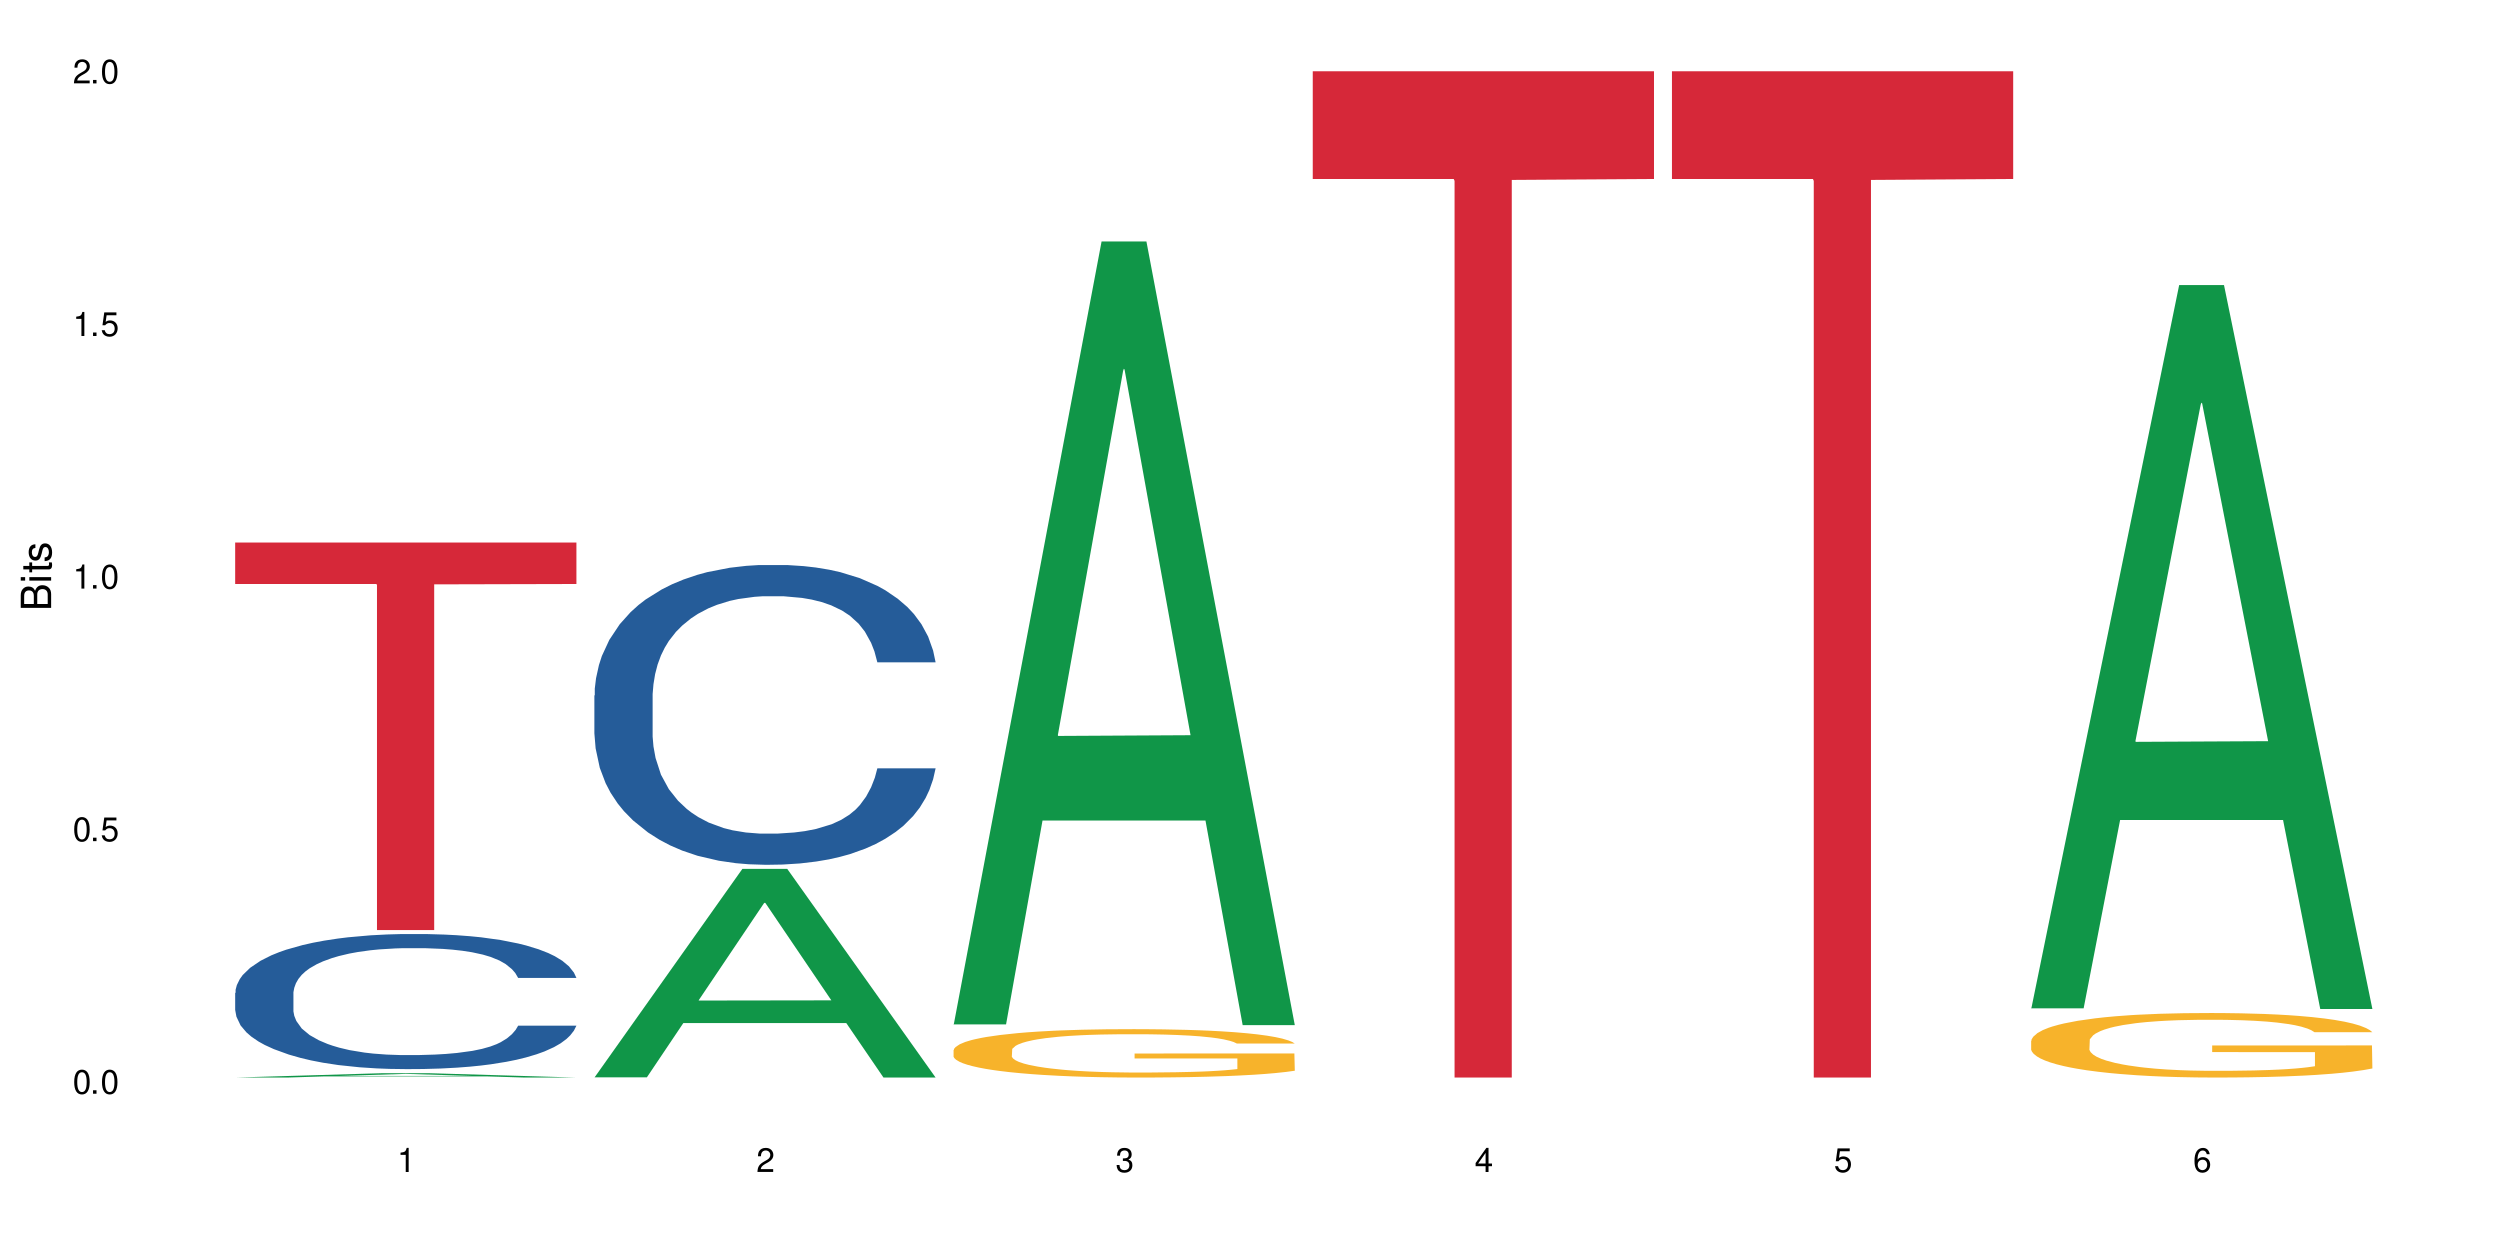 <?xml version="1.0" encoding="UTF-8"?>
<svg xmlns="http://www.w3.org/2000/svg" xmlns:xlink="http://www.w3.org/1999/xlink" width="720" height="360" viewBox="0 0 720 360">
<defs>
<g>
<g id="glyph-0-0">
</g>
<g id="glyph-0-1">
<path d="M 2.641 -6.938 C 2 -6.938 1.422 -6.656 1.078 -6.172 C 0.641 -5.562 0.406 -4.641 0.406 -3.359 C 0.406 -1.016 1.188 0.219 2.641 0.219 C 4.078 0.219 4.859 -1.016 4.859 -3.297 C 4.859 -4.641 4.656 -5.547 4.203 -6.172 C 3.844 -6.656 3.281 -6.938 2.641 -6.938 Z M 2.641 -6.188 C 3.547 -6.188 4 -5.25 4 -3.375 C 4 -1.406 3.562 -0.484 2.625 -0.484 C 1.734 -0.484 1.281 -1.438 1.281 -3.344 C 1.281 -5.25 1.734 -6.188 2.641 -6.188 Z M 2.641 -6.188 "/>
</g>
<g id="glyph-0-2">
<path d="M 1.828 -1 L 0.828 -1 L 0.828 0 L 1.828 0 Z M 1.828 -1 "/>
</g>
<g id="glyph-0-3">
<path d="M 4.562 -6.797 L 1.062 -6.797 L 0.547 -3.094 L 1.328 -3.094 C 1.719 -3.562 2.047 -3.734 2.578 -3.734 C 3.484 -3.734 4.062 -3.109 4.062 -2.094 C 4.062 -1.125 3.484 -0.531 2.578 -0.531 C 1.828 -0.531 1.375 -0.906 1.188 -1.672 L 0.328 -1.672 C 0.453 -1.109 0.547 -0.844 0.75 -0.594 C 1.125 -0.078 1.828 0.219 2.594 0.219 C 3.969 0.219 4.922 -0.781 4.922 -2.219 C 4.922 -3.562 4.031 -4.484 2.719 -4.484 C 2.25 -4.484 1.859 -4.359 1.469 -4.062 L 1.734 -5.969 L 4.562 -5.969 Z M 4.562 -6.797 "/>
</g>
<g id="glyph-0-4">
<path d="M 2.484 -4.938 L 2.484 0 L 3.328 0 L 3.328 -6.938 L 2.766 -6.938 C 2.469 -5.875 2.281 -5.734 0.984 -5.562 L 0.984 -4.938 Z M 2.484 -4.938 "/>
</g>
<g id="glyph-0-5">
<path d="M 4.859 -0.828 L 1.281 -0.828 C 1.359 -1.406 1.672 -1.781 2.5 -2.281 L 3.469 -2.828 C 4.406 -3.344 4.906 -4.062 4.906 -4.906 C 4.906 -5.484 4.672 -6.031 4.266 -6.406 C 3.859 -6.766 3.375 -6.938 2.719 -6.938 C 1.859 -6.938 1.219 -6.625 0.844 -6.031 C 0.609 -5.672 0.5 -5.234 0.484 -4.531 L 1.328 -4.531 C 1.359 -5.016 1.406 -5.281 1.531 -5.516 C 1.75 -5.938 2.188 -6.203 2.703 -6.203 C 3.469 -6.203 4.031 -5.641 4.031 -4.891 C 4.031 -4.344 3.719 -3.859 3.125 -3.516 L 2.234 -3 C 0.812 -2.172 0.406 -1.531 0.328 -0.016 L 4.859 -0.016 Z M 4.859 -0.828 "/>
</g>
<g id="glyph-0-6">
<path d="M 2.125 -3.188 L 2.578 -3.188 C 3.5 -3.188 3.984 -2.766 3.984 -1.922 C 3.984 -1.062 3.469 -0.531 2.594 -0.531 C 1.656 -0.531 1.203 -1 1.156 -2.016 L 0.312 -2.016 C 0.344 -1.453 0.438 -1.094 0.609 -0.781 C 0.953 -0.109 1.625 0.219 2.547 0.219 C 3.953 0.219 4.859 -0.625 4.859 -1.938 C 4.859 -2.828 4.516 -3.297 3.703 -3.594 C 4.344 -3.844 4.656 -4.328 4.656 -5.031 C 4.656 -6.219 3.875 -6.938 2.578 -6.938 C 1.203 -6.938 0.484 -6.172 0.453 -4.703 L 1.297 -4.703 C 1.312 -5.125 1.344 -5.359 1.453 -5.578 C 1.641 -5.969 2.062 -6.203 2.594 -6.203 C 3.344 -6.203 3.797 -5.75 3.797 -5 C 3.797 -4.516 3.609 -4.219 3.25 -4.047 C 3.016 -3.953 2.703 -3.922 2.125 -3.906 Z M 2.125 -3.188 "/>
</g>
<g id="glyph-0-7">
<path d="M 3.141 -1.672 L 3.141 0 L 3.984 0 L 3.984 -1.672 L 4.984 -1.672 L 4.984 -2.438 L 3.984 -2.438 L 3.984 -6.938 L 3.359 -6.938 L 0.266 -2.578 L 0.266 -1.672 Z M 3.141 -2.438 L 1 -2.438 L 3.141 -5.5 Z M 3.141 -2.438 "/>
</g>
<g id="glyph-0-8">
<path d="M 4.781 -5.125 C 4.609 -6.266 3.891 -6.938 2.844 -6.938 C 2.094 -6.938 1.422 -6.578 1.031 -5.953 C 0.594 -5.266 0.406 -4.422 0.406 -3.172 C 0.406 -2 0.578 -1.25 0.984 -0.641 C 1.359 -0.078 1.953 0.219 2.703 0.219 C 3.984 0.219 4.922 -0.75 4.922 -2.094 C 4.922 -3.375 4.062 -4.281 2.844 -4.281 C 2.172 -4.281 1.641 -4.031 1.281 -3.516 C 1.281 -5.234 1.828 -6.188 2.797 -6.188 C 3.391 -6.188 3.797 -5.797 3.938 -5.125 Z M 2.734 -3.531 C 3.547 -3.531 4.062 -2.953 4.062 -2.031 C 4.062 -1.156 3.484 -0.531 2.703 -0.531 C 1.922 -0.531 1.328 -1.188 1.328 -2.078 C 1.328 -2.938 1.906 -3.531 2.734 -3.531 Z M 2.734 -3.531 "/>
</g>
<g id="glyph-1-0">
</g>
<g id="glyph-1-1">
<path d="M 0 -0.953 L 0 -4.891 C 0 -5.719 -0.234 -6.344 -0.734 -6.797 C -1.188 -7.234 -1.812 -7.469 -2.5 -7.469 C -3.547 -7.469 -4.188 -7 -4.625 -5.875 C -4.984 -6.688 -5.625 -7.094 -6.531 -7.094 C -7.172 -7.094 -7.734 -6.859 -8.141 -6.391 C -8.562 -5.922 -8.75 -5.344 -8.75 -4.5 L -8.75 -0.953 Z M -4.984 -2.062 L -7.766 -2.062 L -7.766 -4.219 C -7.766 -4.844 -7.688 -5.203 -7.453 -5.5 C -7.219 -5.812 -6.859 -5.969 -6.375 -5.969 C -5.891 -5.969 -5.531 -5.812 -5.297 -5.5 C -5.062 -5.203 -4.984 -4.844 -4.984 -4.219 Z M -0.984 -2.062 L -4 -2.062 L -4 -4.781 C -4 -5.766 -3.438 -6.359 -2.484 -6.359 C -1.547 -6.359 -0.984 -5.766 -0.984 -4.781 Z M -0.984 -2.062 "/>
</g>
<g id="glyph-1-2">
<path d="M -6.281 -1.797 L -6.281 -0.797 L 0 -0.797 L 0 -1.797 Z M -8.75 -1.797 L -8.75 -0.797 L -7.484 -0.797 L -7.484 -1.797 Z M -8.75 -1.797 "/>
</g>
<g id="glyph-1-3">
<path d="M -6.281 -3.047 L -6.281 -2.016 L -8.016 -2.016 L -8.016 -1.016 L -6.281 -1.016 L -6.281 -0.172 L -5.469 -0.172 L -5.469 -1.016 L -0.719 -1.016 C -0.078 -1.016 0.281 -1.453 0.281 -2.234 C 0.281 -2.5 0.25 -2.719 0.188 -3.047 L -0.641 -3.047 C -0.609 -2.906 -0.594 -2.766 -0.594 -2.562 C -0.594 -2.141 -0.719 -2.016 -1.156 -2.016 L -5.469 -2.016 L -5.469 -3.047 Z M -6.281 -3.047 "/>
</g>
<g id="glyph-1-4">
<path d="M -4.531 -5.25 C -5.766 -5.25 -6.469 -4.422 -6.469 -2.969 C -6.469 -1.516 -5.719 -0.562 -4.547 -0.562 C -3.562 -0.562 -3.094 -1.062 -2.734 -2.562 L -2.516 -3.484 C -2.344 -4.188 -2.094 -4.469 -1.641 -4.469 C -1.047 -4.469 -0.641 -3.875 -0.641 -3 C -0.641 -2.453 -0.797 -2 -1.062 -1.75 C -1.25 -1.594 -1.422 -1.531 -1.875 -1.469 L -1.875 -0.406 C -0.422 -0.453 0.281 -1.266 0.281 -2.922 C 0.281 -4.5 -0.5 -5.516 -1.719 -5.516 C -2.656 -5.516 -3.172 -4.984 -3.469 -3.734 L -3.703 -2.766 C -3.891 -1.953 -4.156 -1.609 -4.594 -1.609 C -5.188 -1.609 -5.547 -2.125 -5.547 -2.938 C -5.547 -3.75 -5.203 -4.172 -4.531 -4.203 Z M -4.531 -5.25 "/>
</g>
</g>
</defs>
<rect x="-72" y="-36" width="864" height="432" fill="rgb(100%, 100%, 100%)" fill-opacity="1"/>
<path fill-rule="nonzero" fill="rgb(6.275%, 58.824%, 28.235%)" fill-opacity="1" d="M 67.73 310.332 L 67.836 310.332 L 110.359 309.074 L 123.273 309.074 L 166.008 310.332 L 150.992 310.332 L 140.281 310.004 L 93.352 310.004 L 82.852 310.332 L 67.73 310.332 L 97.863 309.867 L 135.977 309.867 L 116.973 309.281 L 116.766 309.281 L 116.555 309.285 L 97.758 309.867 L 97.863 309.867 Z M 67.73 310.332 "/>
<path fill-rule="nonzero" fill="rgb(14.51%, 36.078%, 60%)" fill-opacity="1" d="M 67.73 285.941 L 67.852 285.906 L 67.852 285.055 L 68.211 283.703 L 69.051 281.996 L 69.887 280.824 L 72.047 278.727 L 75.043 276.699 L 78.156 275.133 L 80.434 274.211 L 82.473 273.5 L 87.145 272.184 L 90.145 271.508 L 93.379 270.902 L 97.332 270.301 L 100.211 269.945 L 106.684 269.375 L 111.477 269.125 L 115.191 269.02 L 123.223 269.02 L 128.016 269.16 L 131.492 269.34 L 135.324 269.625 L 138.562 269.945 L 144.195 270.727 L 149.227 271.723 L 151.504 272.289 L 155.102 273.391 L 157.855 274.461 L 159.773 275.383 L 161.934 276.699 L 163.848 278.297 L 165.289 280.113 L 166.008 281.641 L 149.227 281.641 L 148.391 280.219 L 147.43 279.117 L 145.633 277.66 L 143.836 276.629 L 141.316 275.598 L 139.039 274.922 L 135.926 274.246 L 133.168 273.82 L 130.293 273.5 L 127.535 273.285 L 122.262 273.074 L 116.148 273.074 L 113.871 273.145 L 109.199 273.43 L 106.684 273.676 L 103.086 274.176 L 100.57 274.637 L 97.574 275.348 L 95.535 275.953 L 93.02 276.875 L 91.223 277.695 L 89.184 278.867 L 87.984 279.758 L 86.906 280.75 L 85.949 281.926 L 85.23 283.168 L 84.75 284.484 L 84.508 285.766 L 84.508 291.273 L 84.75 292.555 L 85.348 294.047 L 86.906 296.215 L 89.184 298.102 L 91.82 299.594 L 94.336 300.66 L 95.777 301.156 L 97.691 301.727 L 100.688 302.438 L 105.004 303.148 L 107.52 303.434 L 111.355 303.719 L 115.312 303.859 L 120.586 303.859 L 125.258 303.719 L 128.375 303.539 L 131.609 303.254 L 136.043 302.652 L 138.801 302.082 L 141.199 301.406 L 142.996 300.73 L 144.195 300.16 L 145.992 299.059 L 147.43 297.852 L 148.508 296.605 L 149.227 295.398 L 166.008 295.398 L 165.289 296.82 L 164.207 298.207 L 163.129 299.238 L 161.453 300.48 L 159.535 301.582 L 156.777 302.828 L 154.5 303.645 L 151.504 304.535 L 148.75 305.211 L 145.754 305.812 L 141.316 306.523 L 138.441 306.883 L 135.324 307.199 L 131.609 307.484 L 126.938 307.734 L 121.902 307.875 L 117.227 307.91 L 112.195 307.84 L 108.48 307.699 L 103.566 307.379 L 97.453 306.738 L 93.02 306.062 L 89.543 305.387 L 86.547 304.676 L 83.191 303.719 L 78.875 302.152 L 76.238 300.945 L 74.441 299.949 L 72.406 298.562 L 70.969 297.316 L 69.289 295.328 L 68.09 292.805 L 67.73 290.848 Z M 67.73 285.941 "/>
<path fill-rule="nonzero" fill="rgb(83.922%, 15.686%, 22.353%)" fill-opacity="1" d="M 67.73 156.242 L 166.008 156.242 L 166.008 168.191 L 125.047 168.297 L 125.047 267.855 L 108.57 267.855 L 108.57 168.398 L 108.332 168.191 L 67.73 168.191 Z M 67.73 156.242 "/>
<path fill-rule="nonzero" fill="rgb(6.275%, 58.824%, 28.235%)" fill-opacity="1" d="M 171.18 310.277 L 171.285 310.219 L 213.809 250.234 L 226.723 250.234 L 269.453 310.332 L 254.441 310.332 L 243.73 294.645 L 196.797 294.645 L 186.297 310.277 L 171.18 310.277 L 201.312 288.156 L 239.426 288.098 L 220.422 260.051 L 220.211 259.996 L 220 260.164 L 201.207 288.098 L 201.312 288.156 Z M 171.18 310.277 "/>
<path fill-rule="nonzero" fill="rgb(14.51%, 36.078%, 60%)" fill-opacity="1" d="M 171.18 200.297 L 171.297 200.215 L 171.297 198.324 L 171.66 195.324 L 172.496 191.535 L 173.336 188.93 L 175.492 184.273 L 178.488 179.777 L 181.605 176.305 L 183.883 174.25 L 185.922 172.672 L 190.594 169.754 L 193.59 168.254 L 196.828 166.91 L 200.781 165.57 L 203.656 164.781 L 210.129 163.52 L 214.922 162.965 L 218.641 162.73 L 226.668 162.73 L 231.461 163.043 L 234.938 163.438 L 238.773 164.07 L 242.008 164.781 L 247.641 166.516 L 252.676 168.727 L 254.953 169.988 L 258.547 172.438 L 261.305 174.805 L 263.223 176.855 L 265.379 179.777 L 267.297 183.328 L 268.734 187.352 L 269.453 190.746 L 252.676 190.746 L 251.836 187.59 L 250.879 185.145 L 249.082 181.906 L 247.281 179.617 L 244.766 177.328 L 242.488 175.828 L 239.371 174.332 L 236.617 173.383 L 233.738 172.672 L 230.984 172.199 L 225.711 171.727 L 219.598 171.727 L 217.32 171.883 L 212.645 172.516 L 210.129 173.066 L 206.535 174.172 L 204.016 175.199 L 201.02 176.777 L 198.984 178.117 L 196.469 180.172 L 194.668 181.984 L 192.633 184.59 L 191.434 186.562 L 190.355 188.773 L 189.395 191.379 L 188.676 194.141 L 188.199 197.059 L 187.957 199.902 L 187.957 212.133 L 188.199 214.977 L 188.797 218.289 L 190.355 223.105 L 192.633 227.285 L 195.27 230.602 L 197.785 232.969 L 199.223 234.074 L 201.141 235.336 L 204.137 236.914 L 208.453 238.492 L 210.969 239.125 L 214.805 239.758 L 218.758 240.07 L 224.031 240.07 L 228.707 239.758 L 231.82 239.363 L 235.059 238.73 L 239.492 237.391 L 242.25 236.125 L 244.645 234.625 L 246.445 233.129 L 247.641 231.863 L 249.441 229.418 L 250.879 226.734 L 251.957 223.973 L 252.676 221.289 L 269.453 221.289 L 268.734 224.445 L 267.656 227.523 L 266.578 229.812 L 264.898 232.574 L 262.984 235.02 L 260.227 237.785 L 257.949 239.598 L 254.953 241.57 L 252.195 243.07 L 249.199 244.414 L 244.766 245.992 L 241.891 246.781 L 238.773 247.492 L 235.059 248.121 L 230.383 248.676 L 225.352 248.992 L 220.676 249.07 L 215.645 248.91 L 211.926 248.598 L 207.012 247.887 L 200.902 246.465 L 196.469 244.965 L 192.992 243.465 L 189.996 241.887 L 186.641 239.758 L 182.324 236.285 L 179.688 233.602 L 177.891 231.391 L 175.852 228.312 L 174.414 225.551 L 172.738 221.133 L 171.539 215.527 L 171.18 211.188 Z M 171.18 200.297 "/>
<path fill-rule="nonzero" fill="rgb(6.275%, 58.824%, 28.235%)" fill-opacity="1" d="M 274.629 295.02 L 274.73 294.809 L 317.254 69.543 L 330.168 69.543 L 372.902 295.234 L 357.887 295.234 L 347.18 236.32 L 300.246 236.32 L 289.746 295.02 L 274.629 295.02 L 304.762 211.949 L 342.875 211.738 L 323.871 106.418 L 323.66 106.203 L 323.449 106.84 L 304.656 211.738 L 304.762 211.949 Z M 274.629 295.02 "/>
<path fill-rule="nonzero" fill="rgb(96.863%, 70.196%, 16.863%)" fill-opacity="1" d="M 274.629 302.367 L 274.746 302.352 L 274.746 302.098 L 275.227 301.527 L 276.426 300.738 L 277.984 300.086 L 279.66 299.578 L 280.738 299.312 L 282.535 298.93 L 284.094 298.648 L 288.051 298.078 L 293.082 297.543 L 295.84 297.312 L 298.957 297.098 L 303.391 296.855 L 305.43 296.766 L 311.66 296.562 L 318.73 296.434 L 326.52 296.398 L 330.117 296.41 L 335.031 296.461 L 341.742 296.602 L 345.578 296.727 L 348.574 296.855 L 351.688 297.02 L 355.523 297.273 L 359.121 297.582 L 361.996 297.887 L 364.871 298.27 L 367.27 298.676 L 369.309 299.121 L 371.105 299.656 L 372.184 300.102 L 372.902 300.547 L 356.242 300.547 L 355.285 300.102 L 354.207 299.758 L 352.41 299.336 L 350.609 299.031 L 348.812 298.789 L 345.457 298.457 L 342.582 298.254 L 338.984 298.078 L 335.512 297.961 L 331.555 297.887 L 329.156 297.859 L 322.805 297.859 L 317.055 297.949 L 313.699 298.051 L 311.301 298.152 L 307.945 298.344 L 305.906 298.496 L 304.707 298.598 L 301.113 298.992 L 298.715 299.348 L 297.398 299.59 L 295.719 299.973 L 294.523 300.316 L 293.203 300.824 L 292.484 301.207 L 291.527 302.074 L 291.406 304.363 L 291.766 304.848 L 292.484 305.367 L 293.441 305.828 L 294.883 306.312 L 296.32 306.68 L 298.836 307.176 L 300.992 307.508 L 302.672 307.723 L 305.906 308.066 L 307.227 308.184 L 310.34 308.41 L 313.578 308.59 L 317.531 308.742 L 320.527 308.816 L 325.324 308.883 L 331.434 308.883 L 338.625 308.805 L 343.18 308.703 L 346.297 308.602 L 348.332 308.512 L 350.852 308.371 L 352.648 308.246 L 354.324 308.105 L 356.363 307.891 L 356.363 304.848 L 326.762 304.836 L 326.762 303.41 L 372.781 303.398 L 372.902 308.371 L 370.387 308.715 L 367.27 309.047 L 364.273 309.301 L 361.156 309.52 L 356.723 309.758 L 353.129 309.914 L 347.613 310.09 L 342.582 310.207 L 337.309 310.281 L 332.633 310.32 L 327.121 310.332 L 322.207 310.309 L 316.934 310.23 L 312.738 310.129 L 308.902 310 L 305.07 309.836 L 300.273 309.57 L 297.16 309.352 L 293.922 309.086 L 290.688 308.766 L 287.809 308.422 L 285.895 308.156 L 283.977 307.852 L 281.938 307.469 L 280.02 307.035 L 278.582 306.641 L 277.262 306.195 L 276.305 305.777 L 275.348 305.203 L 274.867 304.746 L 274.629 304.352 Z M 274.629 302.367 "/>
<path fill-rule="nonzero" fill="rgb(83.922%, 15.686%, 22.353%)" fill-opacity="1" d="M 378.074 20.527 L 476.352 20.527 L 476.352 51.547 L 435.391 51.82 L 435.391 310.332 L 418.914 310.332 L 418.914 52.094 L 418.676 51.547 L 378.074 51.547 Z M 378.074 20.527 "/>
<path fill-rule="nonzero" fill="rgb(83.922%, 15.686%, 22.353%)" fill-opacity="1" d="M 481.523 20.527 L 579.797 20.527 L 579.797 51.547 L 538.84 51.82 L 538.84 310.332 L 522.363 310.332 L 522.363 52.094 L 522.121 51.547 L 481.523 51.547 Z M 481.523 20.527 "/>
<path fill-rule="nonzero" fill="rgb(6.275%, 58.824%, 28.235%)" fill-opacity="1" d="M 584.973 290.391 L 585.074 290.195 L 627.598 82.102 L 640.512 82.102 L 683.246 290.586 L 668.23 290.586 L 657.523 236.164 L 610.59 236.164 L 600.09 290.391 L 584.973 290.391 L 615.105 213.652 L 653.219 213.457 L 634.215 116.164 L 634.004 115.969 L 633.793 116.555 L 615 213.457 L 615.105 213.652 Z M 584.973 290.391 "/>
<path fill-rule="nonzero" fill="rgb(96.863%, 70.196%, 16.863%)" fill-opacity="1" d="M 584.973 299.711 L 585.09 299.691 L 585.09 299.352 L 585.57 298.59 L 586.77 297.535 L 588.328 296.672 L 590.004 295.992 L 591.082 295.637 L 592.883 295.129 L 594.438 294.754 L 598.395 293.988 L 603.426 293.277 L 606.184 292.973 L 609.301 292.684 L 613.734 292.359 L 615.773 292.242 L 622.004 291.969 L 629.074 291.801 L 636.867 291.75 L 640.461 291.766 L 645.375 291.836 L 652.086 292.02 L 655.922 292.191 L 658.918 292.359 L 662.035 292.582 L 665.867 292.922 L 669.465 293.328 L 672.34 293.734 L 675.215 294.246 L 677.613 294.789 L 679.652 295.383 L 681.449 296.094 L 682.527 296.688 L 683.246 297.281 L 666.586 297.281 L 665.629 296.688 L 664.551 296.23 L 662.754 295.672 L 660.953 295.262 L 659.156 294.941 L 655.801 294.5 L 652.926 294.227 L 649.328 293.988 L 645.855 293.836 L 641.898 293.734 L 639.504 293.703 L 633.148 293.703 L 627.398 293.82 L 624.043 293.957 L 621.645 294.094 L 618.289 294.348 L 616.25 294.551 L 615.055 294.688 L 611.457 295.211 L 609.059 295.688 L 607.742 296.008 L 606.062 296.52 L 604.867 296.977 L 603.547 297.656 L 602.828 298.164 L 601.871 299.32 L 601.75 302.375 L 602.109 303.02 L 602.828 303.715 L 603.789 304.324 L 605.227 304.969 L 606.664 305.461 L 609.18 306.125 L 611.336 306.566 L 613.016 306.855 L 616.25 307.312 L 617.57 307.465 L 620.688 307.77 L 623.922 308.008 L 627.875 308.211 L 630.871 308.312 L 635.668 308.398 L 641.777 308.398 L 648.969 308.297 L 653.523 308.16 L 656.641 308.023 L 658.676 307.906 L 661.195 307.719 L 662.992 307.551 L 664.672 307.363 L 666.707 307.074 L 666.707 303.02 L 637.105 303 L 637.105 301.102 L 683.125 301.082 L 683.246 307.719 L 680.73 308.176 L 677.613 308.617 L 674.617 308.957 L 671.5 309.246 L 667.066 309.57 L 663.473 309.773 L 657.957 310.012 L 652.926 310.164 L 647.652 310.266 L 642.977 310.316 L 637.465 310.332 L 632.551 310.297 L 627.277 310.195 L 623.082 310.062 L 619.246 309.891 L 615.414 309.672 L 610.617 309.312 L 607.504 309.027 L 604.266 308.668 L 601.031 308.246 L 598.156 307.785 L 596.238 307.43 L 594.32 307.023 L 592.281 306.516 L 590.363 305.938 L 588.926 305.41 L 587.609 304.816 L 586.648 304.258 L 585.691 303.492 L 585.211 302.883 L 584.973 302.355 Z M 584.973 299.711 "/>
<g fill="rgb(0%, 0%, 0%)" fill-opacity="1">
<use xlink:href="#glyph-0-1" x="20.965" y="314.993"/>
<use xlink:href="#glyph-0-2" x="25.965" y="314.993"/>
<use xlink:href="#glyph-0-1" x="28.965" y="314.993"/>
</g>
<g fill="rgb(0%, 0%, 0%)" fill-opacity="1">
<use xlink:href="#glyph-0-1" x="20.965" y="242.251"/>
<use xlink:href="#glyph-0-2" x="25.965" y="242.251"/>
<use xlink:href="#glyph-0-3" x="28.965" y="242.251"/>
</g>
<g fill="rgb(0%, 0%, 0%)" fill-opacity="1">
<use xlink:href="#glyph-0-4" x="20.965" y="169.509"/>
<use xlink:href="#glyph-0-2" x="25.965" y="169.509"/>
<use xlink:href="#glyph-0-1" x="28.965" y="169.509"/>
</g>
<g fill="rgb(0%, 0%, 0%)" fill-opacity="1">
<use xlink:href="#glyph-0-4" x="20.965" y="96.767"/>
<use xlink:href="#glyph-0-2" x="25.965" y="96.767"/>
<use xlink:href="#glyph-0-3" x="28.965" y="96.767"/>
</g>
<g fill="rgb(0%, 0%, 0%)" fill-opacity="1">
<use xlink:href="#glyph-0-5" x="20.965" y="24.024"/>
<use xlink:href="#glyph-0-2" x="25.965" y="24.024"/>
<use xlink:href="#glyph-0-1" x="28.965" y="24.024"/>
</g>
<g fill="rgb(0%, 0%, 0%)" fill-opacity="1">
<use xlink:href="#glyph-0-4" x="114.367" y="337.532"/>
</g>
<g fill="rgb(0%, 0%, 0%)" fill-opacity="1">
<use xlink:href="#glyph-0-5" x="217.816" y="337.532"/>
</g>
<g fill="rgb(0%, 0%, 0%)" fill-opacity="1">
<use xlink:href="#glyph-0-6" x="321.266" y="337.532"/>
</g>
<g fill="rgb(0%, 0%, 0%)" fill-opacity="1">
<use xlink:href="#glyph-0-7" x="424.711" y="337.532"/>
</g>
<g fill="rgb(0%, 0%, 0%)" fill-opacity="1">
<use xlink:href="#glyph-0-3" x="528.16" y="337.532"/>
</g>
<g fill="rgb(0%, 0%, 0%)" fill-opacity="1">
<use xlink:href="#glyph-0-8" x="631.609" y="337.532"/>
</g>
<g fill="rgb(0%, 0%, 0%)" fill-opacity="1">
<use xlink:href="#glyph-1-1" x="14.725" y="176.012"/>
<use xlink:href="#glyph-1-2" x="14.725" y="168.012"/>
<use xlink:href="#glyph-1-3" x="14.725" y="165.012"/>
<use xlink:href="#glyph-1-4" x="14.725" y="162.012"/>
</g>
</svg>
